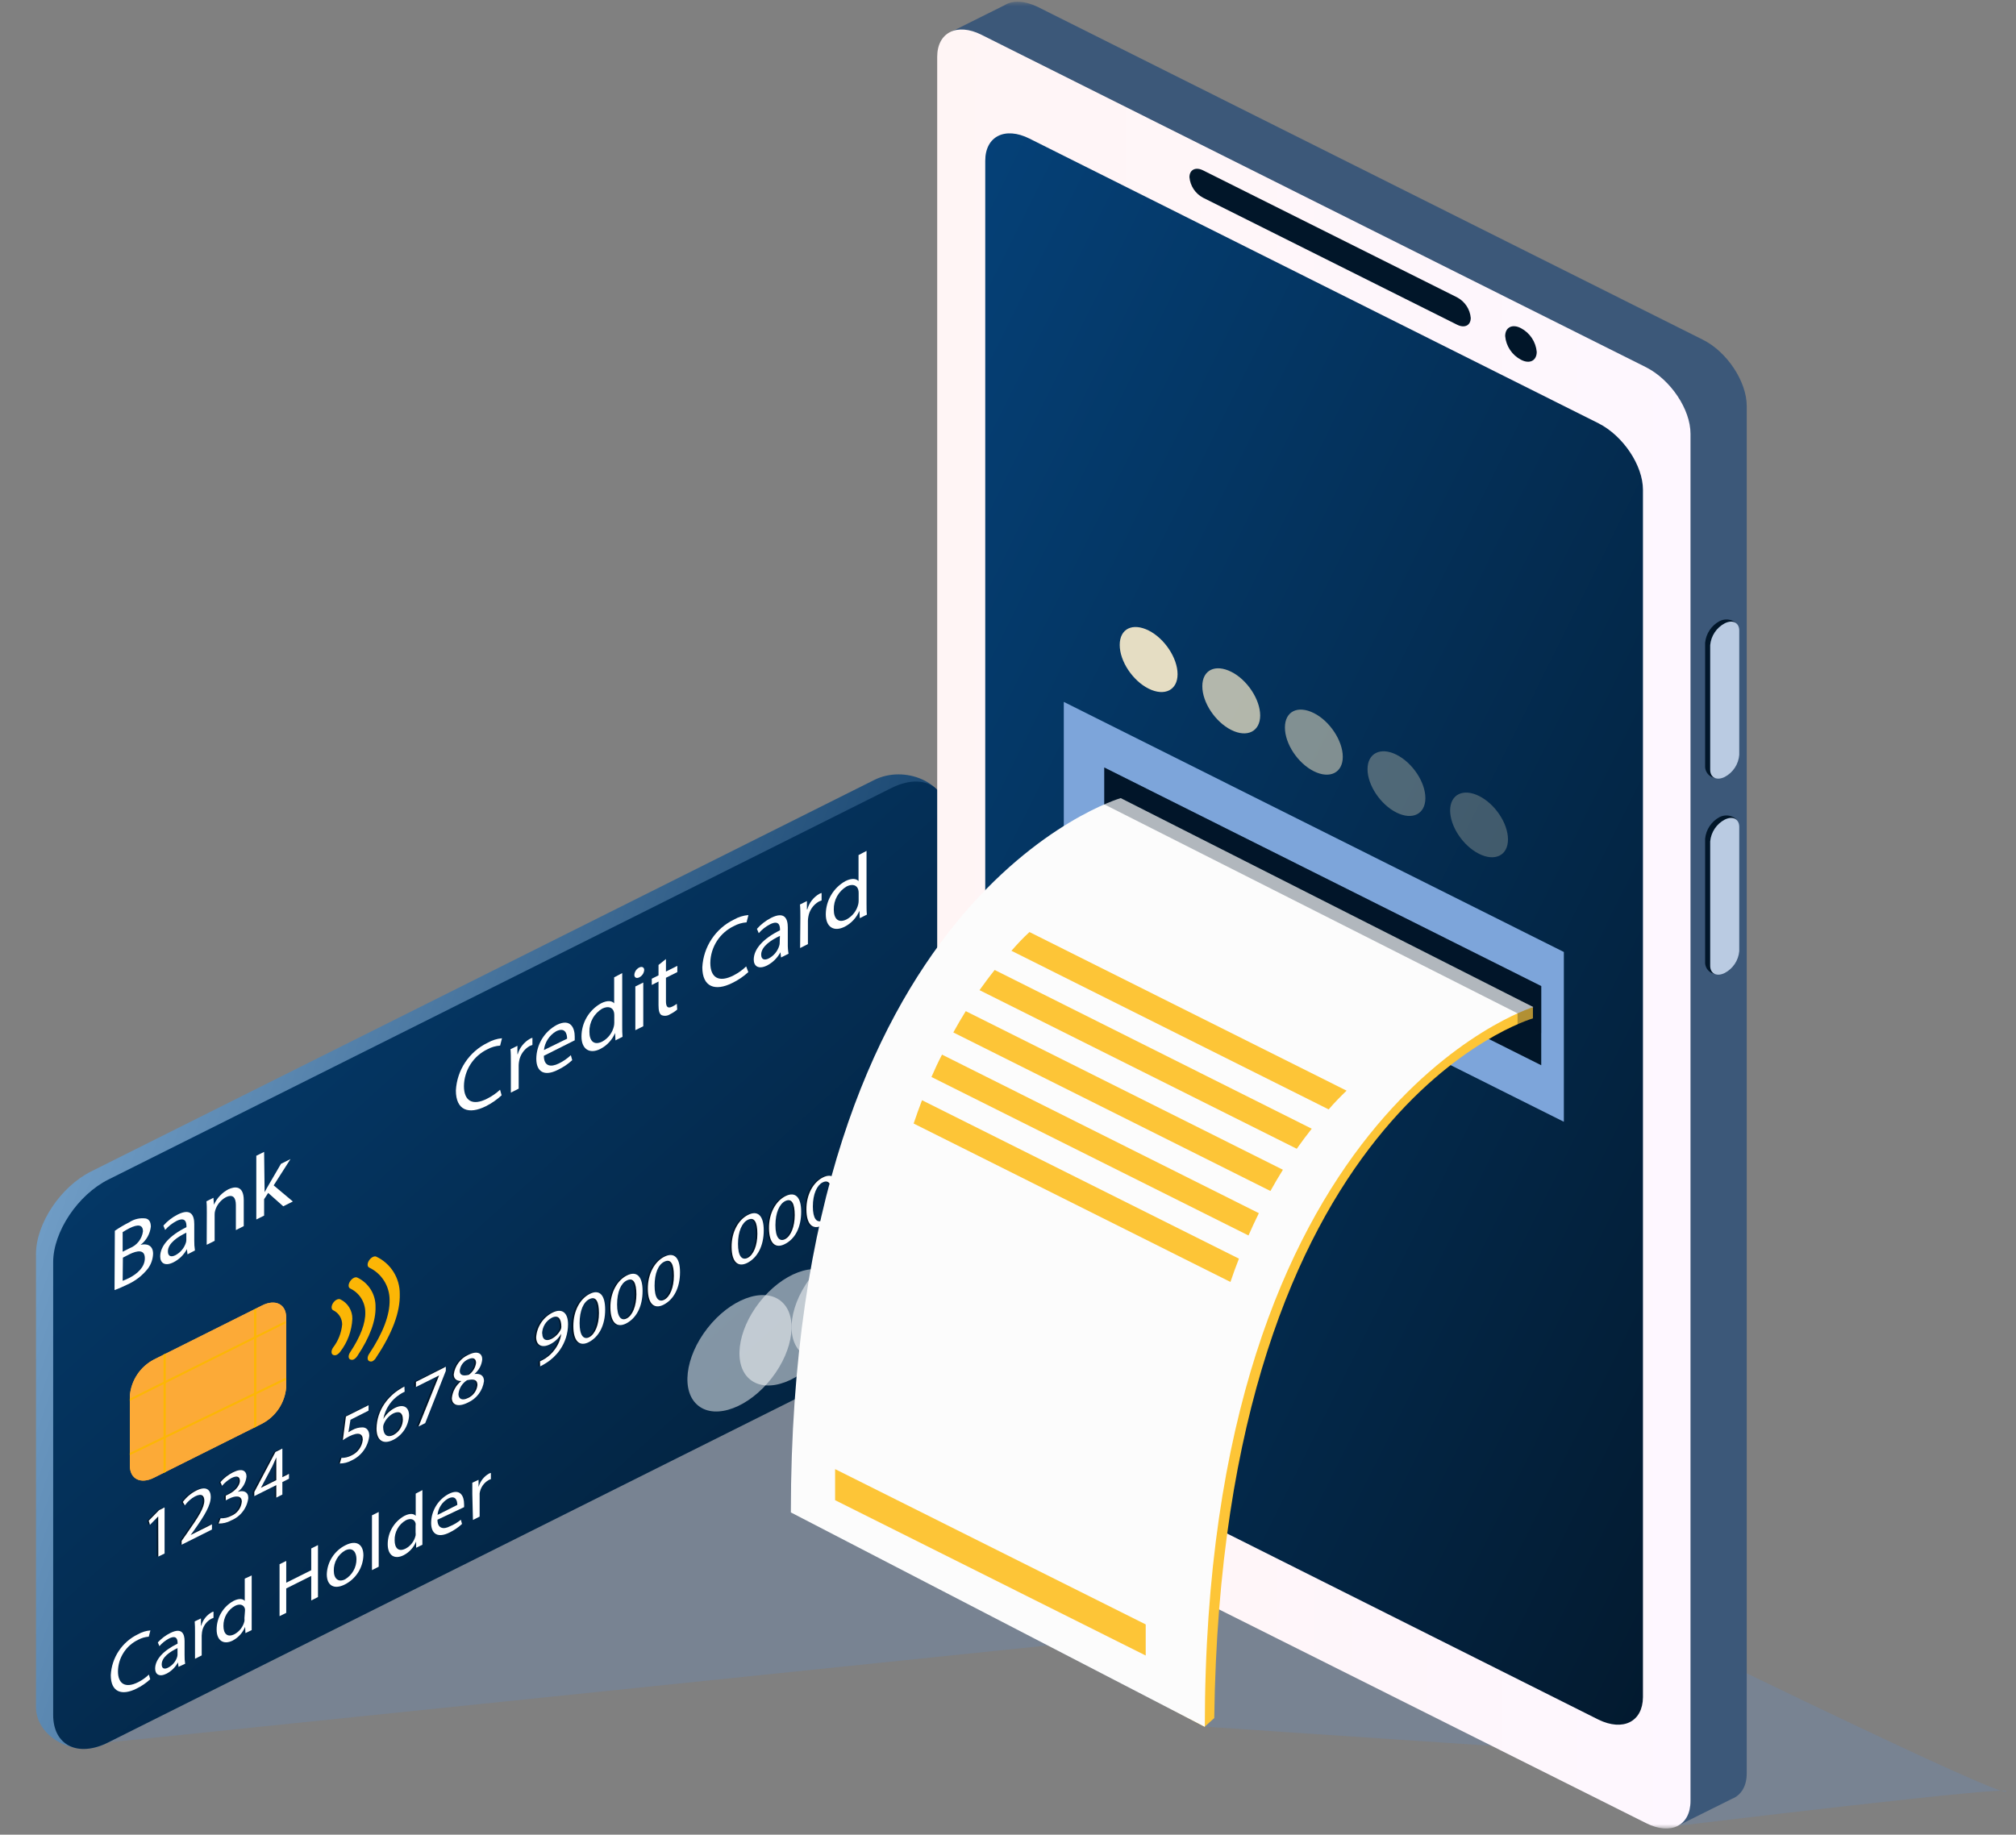 <svg width="479" height="436" viewBox="0 0 479 436" fill="none" xmlns="http://www.w3.org/2000/svg">
<rect x="0" y="0" width="479" height="436" fill="#808080" stroke="none"/>
<g clip-path="url(#clip0_571_3445)">
<mask id="mask0_571_3445" style="mask-type:luminance" maskUnits="userSpaceOnUse" x="0" y="0" width="477" height="435">
<path d="M476.755 0.394H0V434.526H476.755V0.394Z" fill="white"/>
</mask>
<g mask="url(#mask0_571_3445)">
<path opacity="0.5" d="M25.713 414.083L248.955 391.041L286.264 410.341L366.21 415.686L398.694 433.902C398.694 433.902 481.075 423.896 476.577 425.766C472.078 427.637 191.604 287.459 191.604 287.459L25.713 414.083Z" fill="#7186A4"/>
<path d="M25.134 414.365L207.742 319.097C214.958 315.489 220.822 306.715 220.822 299.485L224.89 193.142C224.89 185.927 214.958 181.74 207.742 185.348L21.631 278.403C14.401 282.011 8.551 290.8 8.551 298.015V405.695C8.551 412.836 17.904 417.972 25.134 414.365Z" fill="url(#paint0_linear_571_3445)"/>
<path d="M25.713 414.082L211.78 321.071C219.01 317.449 224.86 308.674 224.86 301.444V193.824C224.86 186.594 219.01 183.67 211.78 187.277L25.713 280.333C18.498 283.956 12.634 292.73 12.634 299.96V407.55C12.634 414.78 18.498 417.705 25.713 414.082Z" fill="url(#paint1_linear_571_3445)"/>
<path d="M62.279 338.323L36.566 351.179C33.404 352.768 30.85 351.476 30.85 348.314V331.671C31.006 329.877 31.611 328.15 32.61 326.649C33.609 325.15 34.969 323.926 36.566 323.09L62.279 310.234C65.442 308.645 67.995 309.937 67.995 313.084V329.741C67.839 331.536 67.234 333.263 66.235 334.764C65.236 336.263 63.876 337.487 62.279 338.323Z" fill="#FCAA37"/>
<path d="M62.28 338.323L36.566 351.179C33.404 352.768 30.851 351.476 30.851 348.314V331.671C31.006 329.877 31.612 328.15 32.611 326.649C33.61 325.15 34.97 323.926 36.566 323.09L62.28 310.234C65.442 308.645 67.996 309.937 67.996 313.084V329.741C67.84 331.536 67.235 333.263 66.236 334.764C65.237 336.263 63.876 337.487 62.28 338.323Z" fill="#FCAA37"/>
<path d="M39.386 349.809L38.852 350.076V321.897L39.386 321.63V349.809Z" fill="#FCB605"/>
<path d="M67.873 314.468L30.831 332.923V332.389L67.873 313.934V314.468Z" fill="#FCB605"/>
<path d="M67.918 327.946L30.831 345.829V345.295L67.918 327.397V327.946Z" fill="#FCB605"/>
<path d="M60.899 339.038L60.364 339.32V311.254L60.899 310.987V339.038Z" fill="#FCB605"/>
<path d="M119.185 260.291C118.067 261.33 116.808 262.205 115.444 262.889C111.376 264.923 108.317 263.884 108.317 259.148C108.443 256.759 109.208 254.447 110.532 252.455C111.856 250.463 113.691 248.861 115.844 247.82C116.895 247.214 118.066 246.845 119.274 246.736L118.828 248.488C117.789 248.551 116.775 248.839 115.859 249.334C114.194 250.124 112.784 251.364 111.789 252.915C110.794 254.467 110.255 256.266 110.233 258.109C110.233 261.627 112.266 262.889 115.77 261.078C116.881 260.525 117.907 259.816 118.814 258.97L119.185 260.291Z" fill="white"/>
<path d="M121.382 252.541C121.382 251.324 121.382 250.285 121.293 249.349L122.941 248.533V250.522H123.015C123.476 248.957 124.531 247.636 125.955 246.84C126.13 246.753 126.314 246.683 126.504 246.633V248.325C126.281 248.396 126.063 248.479 125.851 248.577C125.179 248.96 124.604 249.492 124.167 250.129C123.73 250.767 123.442 251.495 123.327 252.259C123.274 252.564 123.244 252.871 123.238 253.18V258.717L121.382 259.653V252.541Z" fill="white"/>
<path d="M129.221 250.908C129.221 253.432 130.884 253.67 132.769 252.734C133.819 252.225 134.785 251.558 135.635 250.76L135.961 251.947C134.935 252.886 133.774 253.667 132.517 254.263C129.325 255.867 127.425 254.724 127.425 251.591C127.445 249.943 127.906 248.331 128.759 246.92C129.613 245.512 130.828 244.355 132.279 243.574C135.664 241.897 136.555 244.42 136.555 246.321C136.555 246.707 136.555 247.018 136.555 247.226L129.221 250.908ZM134.744 246.84C134.744 245.638 134.239 244.034 132.131 245.088C131.336 245.555 130.66 246.2 130.158 246.974C129.655 247.747 129.34 248.626 129.236 249.542L134.744 246.84Z" fill="white"/>
<path d="M147.838 231.252V243.767C147.838 244.688 147.838 245.712 147.913 246.395L146.235 247.241L146.146 245.489C145.452 247.133 144.201 248.479 142.613 249.29C140.118 250.537 138.159 249.379 138.159 246.321C138.162 244.711 138.594 243.133 139.411 241.748C140.228 240.362 141.4 239.22 142.806 238.437C144.379 237.636 145.448 237.858 145.923 238.437V232.261L147.838 231.252ZM145.953 241.243C145.954 240.988 145.924 240.734 145.864 240.486C145.582 239.432 144.557 239.002 143.147 239.67C142.175 240.226 141.372 241.037 140.826 242.015C140.279 242.994 140.009 244.103 140.044 245.222C140.044 247.316 141.069 248.533 143.102 247.523C143.796 247.146 144.401 246.625 144.877 245.996C145.353 245.365 145.69 244.642 145.864 243.871C145.924 243.594 145.953 243.31 145.953 243.025V241.243Z" fill="white"/>
<path d="M153.064 230.51C153.037 230.884 152.913 231.245 152.702 231.555C152.489 231.865 152.2 232.115 151.861 232.276C151.193 232.603 150.718 232.276 150.718 231.682C150.744 231.31 150.867 230.949 151.075 230.639C151.284 230.33 151.57 230.079 151.906 229.916C152.559 229.604 153.064 229.901 153.064 230.51ZM150.956 244.821V234.429L152.841 233.494V243.886L150.956 244.821Z" fill="white"/>
<path d="M158.23 227.911V230.881L160.932 229.53V231.014L158.23 232.365V237.933C158.23 239.209 158.602 239.759 159.715 239.224C160.103 239.037 160.469 238.813 160.814 238.556L160.903 239.922C160.394 240.358 159.829 240.728 159.225 241.021C158.931 241.222 158.591 241.349 158.236 241.387C157.882 241.426 157.522 241.377 157.191 241.243C156.657 240.961 156.464 240.13 156.464 238.912V233.256L154.86 234.073V232.588L156.464 231.786V229.322L158.23 227.911Z" fill="white"/>
<path d="M177.798 231.015C176.665 232.058 175.384 232.928 173.997 233.598C169.929 235.632 166.871 234.592 166.871 229.871C166.994 227.48 167.757 225.165 169.082 223.17C170.406 221.174 172.242 219.571 174.398 218.529C175.449 217.925 176.619 217.559 177.828 217.46L177.382 219.197C176.341 219.267 175.329 219.559 174.413 220.058C172.747 220.843 171.335 222.082 170.338 223.63C169.341 225.178 168.798 226.976 168.771 228.817C168.771 232.351 170.805 233.598 174.324 231.787C175.412 231.228 176.413 230.513 177.293 229.663L177.798 231.015Z" fill="white"/>
<path d="M185.577 227.54L185.429 226.308C184.713 227.646 183.611 228.737 182.266 229.441C180.158 230.48 179.089 229.545 179.089 228.045C179.089 225.551 181.316 223.057 185.325 221.082V220.874C185.325 220.013 185.087 218.588 182.964 219.657C181.944 220.186 181.033 220.901 180.277 221.765L179.847 220.741C180.804 219.659 181.958 218.768 183.246 218.113C186.409 216.539 187.181 218.306 187.181 220.385V224.259C187.163 225.06 187.222 225.86 187.359 226.65L185.577 227.54ZM185.31 222.404C183.246 223.383 180.856 224.913 180.856 226.857C180.856 228.075 181.673 228.253 182.638 227.778C183.228 227.471 183.753 227.05 184.18 226.541C184.608 226.032 184.931 225.443 185.132 224.809C185.202 224.598 185.242 224.378 185.251 224.155L185.31 222.404Z" fill="white"/>
<path d="M190.165 218.143C190.165 216.925 190.165 215.886 190.076 214.951L191.724 214.134V216.124H191.813C192.243 214.558 193.272 213.224 194.678 212.412C194.847 212.325 195.027 212.259 195.212 212.219V213.986C194.994 214.054 194.78 214.139 194.574 214.238C193.902 214.621 193.326 215.151 192.889 215.788C192.451 216.427 192.165 217.156 192.05 217.92C191.997 218.225 191.967 218.532 191.961 218.841V224.363L190.105 225.299L190.165 218.143Z" fill="white"/>
<path d="M205.887 202.213V214.728C205.887 215.649 205.887 216.688 205.976 217.356L204.283 218.202L204.194 216.45C203.505 218.097 202.252 219.443 200.661 220.251C198.152 221.498 196.207 220.355 196.207 217.282C196.214 215.674 196.649 214.097 197.466 212.712C198.283 211.327 199.451 210.184 200.854 209.398C202.442 208.597 203.511 208.819 203.986 209.398V203.208L205.887 202.213ZM204.016 212.204C204.018 211.949 203.988 211.695 203.927 211.447C203.645 210.393 202.621 209.963 201.21 210.631C200.241 211.19 199.439 212.001 198.893 212.979C198.346 213.956 198.076 215.064 198.107 216.183C198.107 218.276 199.132 219.494 201.166 218.484C201.856 218.109 202.457 217.592 202.934 216.968C203.41 216.343 203.749 215.626 203.927 214.862C203.986 214.578 204.016 214.29 204.016 214.001V212.204Z" fill="white"/>
<path d="M35.69 399.073C34.716 399.97 33.615 400.721 32.424 401.3C28.935 403.037 26.322 402.146 26.322 398.093C26.424 396.044 27.076 394.063 28.21 392.354C29.344 390.645 30.918 389.273 32.766 388.384C33.676 387.863 34.689 387.548 35.735 387.463L35.349 388.948C34.476 389.013 33.626 389.261 32.855 389.675C31.428 390.351 30.219 391.412 29.366 392.741C28.513 394.068 28.05 395.609 28.03 397.188C28.03 400.157 29.781 401.285 32.78 399.786C33.733 399.311 34.609 398.695 35.378 397.96L35.69 399.073Z" fill="white"/>
<path d="M42.416 396.119L42.282 395.065C41.672 396.208 40.73 397.14 39.58 397.737C37.784 398.643 36.863 397.826 36.863 396.549C36.863 394.397 38.764 392.274 42.193 390.611V390.433C42.193 389.69 42 388.473 40.174 389.379C39.3 389.839 38.52 390.458 37.873 391.205L37.502 390.314C38.344 389.389 39.351 388.629 40.471 388.072C43.188 386.721 43.856 388.235 43.856 390.017V393.328C43.841 394.018 43.886 394.708 43.989 395.391L42.416 396.119ZM42.178 391.665C40.411 392.511 38.422 393.818 38.422 395.54C38.422 396.594 39.12 396.727 39.907 396.327C40.415 396.071 40.869 395.719 41.241 395.289C41.613 394.858 41.896 394.358 42.074 393.818C42.133 393.635 42.169 393.445 42.178 393.253V391.665Z" fill="white"/>
<path d="M46.334 388.057C46.334 387.003 46.334 386.112 46.26 385.325L47.745 384.613V386.335H47.819C47.998 385.671 48.306 385.051 48.727 384.507C49.147 383.966 49.671 383.511 50.269 383.173C50.41 383.087 50.566 383.026 50.729 382.995V384.479C50.54 384.539 50.356 384.613 50.18 384.702C49.596 385.029 49.096 385.484 48.717 386.035C48.339 386.586 48.092 387.217 47.997 387.879C47.956 388.145 47.931 388.412 47.923 388.681V393.402L46.334 394.204V388.057Z" fill="white"/>
<path d="M59.8 374.399V385.132C59.8 385.919 59.8 386.81 59.8 387.389L58.316 388.102L58.242 386.617C57.666 388.02 56.615 389.177 55.272 389.883C53.12 390.952 51.472 389.883 51.472 387.27C51.465 385.879 51.834 384.512 52.539 383.312C53.245 382.113 54.261 381.125 55.48 380.456C56.831 379.773 57.752 379.951 58.153 380.456V375.156L59.8 374.399ZM58.197 382.965C58.22 382.753 58.22 382.539 58.197 382.327C57.959 381.421 57.069 381.02 55.866 381.614C55.012 382.082 54.301 382.775 53.812 383.617C53.323 384.46 53.073 385.42 53.09 386.394C53.09 388.191 53.966 389.23 55.703 388.369C56.297 388.047 56.815 387.601 57.225 387.064C57.634 386.528 57.925 385.909 58.078 385.251C58.101 385.009 58.101 384.766 58.078 384.524L58.197 382.965Z" fill="white"/>
<path d="M68.01 370.954V376.121L73.949 373.152V367.985L75.552 367.183V379.535L73.949 380.337V374.517L68.01 377.487V383.291L66.422 384.078V371.726L68.01 370.954Z" fill="white"/>
<path d="M86.345 369.633C86.297 371.084 85.857 372.492 85.073 373.713C84.289 374.933 83.19 375.919 81.891 376.566C79.486 377.769 77.645 376.922 77.645 374.117C77.695 372.671 78.135 371.265 78.919 370.05C79.703 368.834 80.802 367.854 82.099 367.213C84.623 365.936 86.345 366.931 86.345 369.633ZM79.308 373.255C79.308 375.2 80.422 376.106 81.995 375.319C82.824 374.823 83.509 374.121 83.983 373.279C84.456 372.439 84.703 371.489 84.697 370.524C84.697 369.039 83.94 367.555 82.04 368.445C81.193 368.925 80.491 369.626 80.01 370.473C79.529 371.32 79.287 372.282 79.308 373.255Z" fill="white"/>
<path d="M88.379 360.117L89.982 359.315V372.32L88.379 373.137V360.117Z" fill="white"/>
<path d="M100.36 354.119V364.853C100.36 365.64 100.36 366.53 100.36 367.109L98.876 367.822V366.337C98.306 367.742 97.253 368.894 95.906 369.589C93.769 370.672 92.121 369.678 92.121 366.976C92.121 365.599 92.491 364.248 93.191 363.062C93.89 361.878 94.895 360.901 96.099 360.236C97.45 359.553 98.371 359.731 98.772 360.236V354.95L100.36 354.119ZM98.742 362.641C98.774 362.428 98.774 362.215 98.742 362.002C98.504 361.097 97.629 360.681 96.426 361.29C95.591 361.768 94.903 362.464 94.435 363.303C93.967 364.143 93.736 365.095 93.769 366.055C93.769 367.852 94.644 368.891 96.382 368.015C96.975 367.699 97.493 367.256 97.9 366.722C98.308 366.186 98.595 365.568 98.742 364.912C98.772 364.67 98.772 364.427 98.742 364.185V362.641Z" fill="white"/>
<path d="M103.938 361.156C103.938 363.308 105.423 363.516 106.907 362.715C107.847 362.329 108.723 361.803 109.505 361.156L109.772 362.165C108.891 362.989 107.89 363.674 106.803 364.199C104.072 365.565 102.438 364.585 102.438 361.913C102.452 360.5 102.844 359.116 103.576 357.907C104.307 356.697 105.35 355.707 106.595 355.039C109.49 353.555 110.262 355.752 110.262 357.385C110.283 357.646 110.283 357.91 110.262 358.172L103.938 361.156ZM108.659 357.637C108.659 356.598 108.243 355.217 106.432 356.153C105.744 356.555 105.161 357.115 104.73 357.786C104.299 358.457 104.033 359.22 103.953 360.013L108.659 357.637Z" fill="white"/>
<path d="M112.222 355.099C112.222 354.059 112.222 353.169 112.222 352.367L113.707 351.669V353.377C114.082 352.036 114.966 350.896 116.171 350.199C116.316 350.124 116.471 350.069 116.631 350.036V351.521C116.439 351.57 116.255 351.645 116.082 351.743C115.512 352.072 115.024 352.526 114.656 353.072C114.288 353.617 114.05 354.239 113.959 354.891C113.943 355.154 113.943 355.416 113.959 355.678V360.414L112.371 361.215L112.222 355.099Z" fill="white"/>
<path d="M37.205 360.369L35.275 362.388L34.977 361.408L37.442 358.899L38.734 358.246V369.203L37.249 369.93L37.205 360.369Z" fill="#011629"/>
<path d="M42.787 367.094V366.189L43.974 364.467C46.855 360.369 48.161 358.291 48.176 356.643C48.176 355.529 47.612 354.772 45.934 355.618C44.991 356.141 44.175 356.867 43.544 357.741L43.054 356.94C43.9 355.81 44.991 354.885 46.246 354.238C48.681 353.02 49.69 354.119 49.69 355.722C49.69 357.741 48.206 360.176 45.815 363.546L44.91 364.793L49.972 362.254V363.487L42.787 367.094Z" fill="#011629"/>
<path d="M52.035 360.814C52.903 360.856 53.765 360.66 54.53 360.25C55.227 359.979 55.836 359.518 56.286 358.92C56.737 358.322 57.013 357.611 57.083 356.865C57.083 355.381 55.599 355.381 54.114 356.123L53.268 356.553V355.44L54.114 355.01C55.227 354.46 56.638 353.198 56.638 351.907C56.638 351.031 56.059 350.541 54.663 351.239C53.804 351.714 53.039 352.343 52.407 353.094L52.05 352.248C52.884 351.295 53.892 350.508 55.02 349.932C57.246 348.819 58.256 349.591 58.256 350.927C58.184 351.642 57.961 352.336 57.603 352.959C57.245 353.584 56.759 354.125 56.178 354.549C57.558 354.134 58.687 354.549 58.687 356.034C58.548 357.22 58.094 358.348 57.37 359.299C56.647 360.25 55.681 360.988 54.574 361.438C53.67 361.947 52.643 362.199 51.605 362.165L52.035 360.814Z" fill="#011629"/>
<path d="M65.278 355.9V352.931L60.038 355.544V354.564L65.07 345.063L66.704 344.246V351.046L68.292 350.259V351.417L66.704 352.204V355.173L65.278 355.9ZM65.278 351.743V348.091C65.278 347.527 65.278 346.948 65.278 346.354C64.922 347.156 64.655 347.765 64.343 348.433L61.582 353.54L65.278 351.743Z" fill="#011629"/>
<path d="M87.236 335.234L82.886 337.402L82.456 340.371C82.753 340.178 83.06 339.999 83.376 339.837C84.115 339.422 84.949 339.207 85.796 339.213C86.687 339.213 87.414 339.837 87.414 341.217C87.28 342.473 86.823 343.671 86.086 344.697C85.35 345.723 84.359 346.54 83.213 347.067C82.356 347.548 81.389 347.799 80.407 347.794L80.793 346.473C81.631 346.473 82.456 346.27 83.198 345.879C83.925 345.544 84.554 345.025 85.022 344.375C85.49 343.725 85.782 342.965 85.87 342.168C85.87 340.683 84.89 340.238 82.634 341.351C81.995 341.678 81.49 342.004 81.149 342.257L81.876 336.63L87.236 333.987V335.234Z" fill="#011629"/>
<path d="M95.787 330.736C95.389 330.917 95.007 331.131 94.644 331.374C93.618 332.02 92.738 332.875 92.063 333.882C91.388 334.89 90.932 336.029 90.725 337.224C91.359 336.1 92.308 335.185 93.457 334.596C95.446 333.601 96.842 334.299 96.842 336.437C96.774 337.623 96.4 338.771 95.758 339.77C95.115 340.769 94.225 341.584 93.175 342.138C90.769 343.34 89.196 342.316 89.196 339.466C89.226 337.341 89.887 335.275 91.096 333.527C92.052 332.154 93.279 330.991 94.704 330.112C95.059 329.873 95.431 329.66 95.817 329.474L95.787 330.736ZM95.342 337.268C95.342 335.695 94.436 335.22 93.026 335.917C92.046 336.462 91.278 337.319 90.844 338.352C90.731 338.584 90.67 338.838 90.666 339.094C90.666 340.891 91.556 341.796 93.145 340.995C93.815 340.631 94.373 340.092 94.76 339.436C95.147 338.78 95.348 338.03 95.342 337.268Z" fill="#011629"/>
<path d="M105.556 324.798V325.777L100.597 338.204L99.009 338.991L103.893 326.861L98.385 329.608V328.39L105.556 324.798Z" fill="#011629"/>
<path d="M106.996 332.25C107.072 331.459 107.309 330.691 107.692 329.994C108.075 329.297 108.596 328.686 109.223 328.197C107.976 328.197 107.441 327.574 107.441 326.624C107.572 325.614 107.961 324.655 108.569 323.838C109.177 323.022 109.986 322.376 110.915 321.962C113.098 320.878 114.197 321.665 114.197 323.031C114.139 323.708 113.944 324.365 113.625 324.965C113.306 325.565 112.87 326.094 112.341 326.52C113.751 326.356 114.612 326.891 114.612 328.212C114.464 329.32 114.034 330.371 113.363 331.266C112.693 332.16 111.804 332.866 110.782 333.319C108.406 334.507 106.996 333.854 106.996 332.25ZM113.053 329.147C113.053 327.826 112.103 327.663 110.574 328.004C110.019 328.368 109.55 328.849 109.201 329.413C108.852 329.977 108.632 330.611 108.555 331.27C108.555 332.414 109.372 332.948 110.797 332.235C111.414 331.968 111.949 331.542 112.346 330.999C112.742 330.455 112.987 329.817 113.053 329.147ZM108.867 325.777C108.867 326.876 109.713 327.039 111.005 326.713C111.475 326.388 111.871 325.967 112.168 325.479C112.465 324.99 112.655 324.444 112.727 323.877C112.727 323.001 112.192 322.392 110.826 323.046C110.283 323.28 109.813 323.659 109.468 324.14C109.123 324.621 108.915 325.186 108.867 325.777Z" fill="#011629"/>
<path d="M127.915 323.521C128.34 323.328 128.752 323.104 129.147 322.853C130.175 322.195 131.05 321.325 131.714 320.301C132.377 319.276 132.813 318.121 132.992 316.914C132.365 318.019 131.424 318.913 130.29 319.483C128.271 320.507 126.964 319.661 126.964 317.805C127.053 316.586 127.453 315.412 128.126 314.392C128.8 313.374 129.724 312.545 130.81 311.985C133.111 310.827 134.536 311.985 134.536 314.732C134.528 316.922 133.849 319.057 132.591 320.849C131.724 322.094 130.613 323.15 129.325 323.951C128.874 324.247 128.403 324.51 127.915 324.738V323.521ZM128.479 316.944C128.479 318.31 129.325 318.844 130.646 318.191C131.602 317.689 132.376 316.901 132.858 315.934C132.951 315.746 132.997 315.537 132.992 315.326C132.992 313.455 132.279 312.357 130.691 313.173C130.021 313.549 129.463 314.097 129.075 314.759C128.686 315.422 128.48 316.176 128.479 316.944Z" fill="#011629"/>
<path d="M143.414 311.228C143.414 314.954 141.929 317.716 139.494 318.963C137.297 320.062 135.798 318.8 135.768 315.192C135.738 311.584 137.401 308.689 139.687 307.546C141.974 306.403 143.414 307.71 143.414 311.228ZM137.297 314.45C137.297 317.3 138.188 318.473 139.583 317.775C140.979 317.077 141.885 314.806 141.885 312.059C141.885 309.313 141.172 307.947 139.598 308.734C138.262 309.402 137.297 311.466 137.297 314.45Z" fill="#011629"/>
<path d="M152.292 306.774C152.292 310.501 150.882 313.277 148.387 314.524C146.175 315.623 144.691 314.361 144.661 310.753C144.631 307.146 146.279 304.251 148.566 303.107C150.852 301.964 152.292 303.256 152.292 306.774ZM146.175 310.011C146.175 312.861 147.081 314.019 148.462 313.322C149.842 312.624 150.778 310.352 150.778 307.606C150.778 304.859 150.065 303.508 148.491 304.295C147.155 304.963 146.175 307.027 146.175 310.011Z" fill="#011629"/>
<path d="M161.185 302.335C161.185 306.062 159.7 308.823 157.265 310.07C155.068 311.169 153.583 309.907 153.539 306.314C153.494 302.721 155.172 299.797 157.458 298.654C159.745 297.51 161.185 298.802 161.185 302.335ZM155.068 305.557C155.068 308.408 155.974 309.58 157.354 308.883C158.735 308.185 159.656 305.913 159.656 303.167C159.656 300.42 158.943 299.054 157.369 299.841C156.033 300.509 155.068 302.588 155.068 305.557Z" fill="#011629"/>
<path d="M181.093 292.388C181.093 296.1 179.609 298.876 177.174 300.123C174.977 301.222 173.477 299.96 173.448 296.352C173.418 292.745 175.081 289.85 177.367 288.707C179.653 287.563 181.093 288.9 181.093 292.388ZM174.977 295.61C174.977 298.46 175.882 299.618 177.263 298.921C178.644 298.223 179.564 295.951 179.564 293.205C179.564 290.458 178.852 289.107 177.278 289.894C175.942 290.562 174.977 292.626 174.977 295.61Z" fill="#011629"/>
<path d="M189.987 287.935C189.987 291.661 188.502 294.422 186.067 295.669C183.87 296.768 182.37 295.506 182.341 291.913C182.311 288.321 183.974 285.396 186.26 284.253C188.546 283.11 189.987 284.446 189.987 287.935ZM183.87 291.156C183.87 294.007 184.761 295.179 186.156 294.482C187.552 293.784 188.457 291.512 188.457 288.766C188.457 286.019 187.745 284.654 186.171 285.44C184.835 286.108 183.87 288.187 183.87 291.156Z" fill="#011629"/>
<path d="M198.864 283.496C198.864 287.207 197.38 289.983 194.945 291.23C192.748 292.329 191.263 291.067 191.233 287.459C191.204 283.852 192.852 280.957 195.138 279.814C197.424 278.671 198.864 280.007 198.864 283.496ZM192.748 286.717C192.748 289.568 193.653 290.726 195.034 290.043C196.415 289.36 197.35 287.073 197.35 284.327C197.35 281.58 196.637 280.215 195.049 281.001C193.727 281.669 192.748 283.733 192.748 286.717Z" fill="#011629"/>
<path d="M207.757 279.042C207.757 282.768 206.272 285.529 203.838 286.777C201.64 287.89 200.156 286.628 200.111 283.02C200.067 279.413 201.744 276.518 204.031 275.36C206.317 274.202 207.757 275.553 207.757 279.042ZM201.64 282.278C201.64 285.114 202.546 286.287 203.927 285.589C205.307 284.891 206.228 282.62 206.228 279.873C206.228 277.127 205.515 275.761 203.942 276.562C202.605 277.216 201.64 279.294 201.64 282.278Z" fill="#011629"/>
<path d="M37.591 360.369L35.631 362.373L35.334 361.393L37.798 358.884L39.105 358.231V369.188L37.62 369.915L37.591 360.369Z" fill="white"/>
<path d="M43.158 367.094V366.189L44.36 364.467C47.24 360.369 48.532 358.291 48.547 356.643C48.547 355.529 47.998 354.772 46.32 355.618C45.377 356.141 44.561 356.867 43.93 357.741L43.44 356.94C44.279 355.802 45.372 354.877 46.632 354.238C49.052 353.02 50.076 354.119 50.076 355.722C50.076 357.741 48.591 360.176 46.201 363.546L45.296 364.793L50.358 362.254V363.487L43.158 367.094Z" fill="white"/>
<path d="M52.407 360.815C53.279 360.856 54.145 360.662 54.916 360.25C55.611 359.976 56.216 359.514 56.664 358.917C57.112 358.319 57.386 357.609 57.454 356.865C57.454 355.381 55.97 355.381 54.485 356.123L53.639 356.554V355.44L54.485 355.01C55.599 354.46 56.994 353.198 56.994 351.907C56.994 351.031 56.43 350.541 55.02 351.239C54.163 351.718 53.399 352.346 52.763 353.095L52.377 352.219C53.204 351.258 54.213 350.47 55.346 349.903C57.558 348.789 58.568 349.561 58.568 350.897C58.495 351.613 58.273 352.306 57.915 352.93C57.556 353.555 57.071 354.095 56.489 354.52C57.87 354.104 58.998 354.52 58.998 356.004C58.852 357.177 58.395 358.289 57.674 359.226C56.954 360.163 55.996 360.892 54.901 361.334C53.996 361.843 52.969 362.094 51.932 362.062L52.407 360.815Z" fill="white"/>
<path d="M65.65 355.9V352.931L60.424 355.544V354.564L65.442 345.063L67.09 344.246V351.046L68.663 350.259V351.417L67.09 352.204V355.173L65.65 355.9ZM65.65 351.743V348.091C65.65 347.527 65.65 346.948 65.65 346.354C65.308 347.156 65.026 347.765 64.714 348.433L61.998 353.569L65.65 351.743Z" fill="white"/>
<path d="M87.563 335.234L83.272 337.402L82.782 340.371C83.078 340.174 83.385 339.996 83.703 339.837C84.441 339.421 85.275 339.206 86.123 339.213C86.999 339.213 87.741 339.837 87.741 341.218C87.607 342.473 87.149 343.672 86.413 344.697C85.676 345.723 84.686 346.54 83.539 347.067C82.681 347.545 81.716 347.794 80.733 347.794L81.119 346.473C81.957 346.473 82.783 346.268 83.525 345.879C84.252 345.544 84.88 345.026 85.349 344.375C85.817 343.725 86.109 342.965 86.197 342.168C86.197 340.683 85.202 340.238 82.945 341.351C82.307 341.678 81.802 342.004 81.461 342.257L82.188 336.63L87.578 333.943L87.563 335.234Z" fill="white"/>
<path d="M96.144 330.736C95.746 330.917 95.363 331.131 95.001 331.375C93.978 332.025 93.102 332.881 92.427 333.888C91.753 334.895 91.294 336.03 91.081 337.224C91.713 336.103 92.657 335.19 93.798 334.596C95.787 333.601 97.198 334.299 97.198 336.437C97.125 337.635 96.741 338.793 96.085 339.797C95.429 340.802 94.523 341.618 93.457 342.168C91.051 343.37 89.463 342.346 89.463 339.495C89.498 337.369 90.165 335.303 91.378 333.557C92.333 332.184 93.561 331.021 94.986 330.142C95.338 329.906 95.705 329.694 96.084 329.504L96.144 330.736ZM95.713 337.268C95.713 335.695 94.793 335.22 93.397 335.917C92.418 336.462 91.649 337.319 91.215 338.352C91.102 338.584 91.041 338.838 91.037 339.095C91.037 340.891 91.912 341.797 93.516 340.995C94.186 340.631 94.746 340.092 95.135 339.436C95.525 338.78 95.73 338.032 95.728 337.268H95.713Z" fill="white"/>
<path d="M105.927 324.798V325.777L101.028 338.204L99.454 338.991L104.338 326.861L98.831 329.608V328.39L105.927 324.798Z" fill="white"/>
<path d="M107.367 332.25C107.444 331.457 107.682 330.688 108.068 329.991C108.453 329.294 108.978 328.683 109.609 328.197C108.362 328.197 107.813 327.574 107.813 326.624C107.945 325.613 108.335 324.652 108.947 323.835C109.558 323.019 110.369 322.375 111.301 321.962C113.484 320.878 114.582 321.665 114.582 323.031C114.52 323.706 114.324 324.363 114.006 324.962C113.687 325.561 113.252 326.091 112.727 326.52C114.122 326.356 114.998 326.891 114.998 328.212C114.847 329.32 114.416 330.369 113.746 331.263C113.076 332.157 112.188 332.865 111.168 333.319C108.793 334.507 107.367 333.854 107.367 332.25ZM113.439 329.147C113.439 327.826 112.489 327.663 110.96 328.004C110.398 328.362 109.924 328.842 109.572 329.406C109.22 329.971 108.999 330.608 108.926 331.27C108.926 332.414 109.743 332.948 111.183 332.235C111.798 331.967 112.331 331.539 112.728 330.996C113.124 330.454 113.37 329.816 113.439 329.147ZM109.238 325.777C109.238 326.876 110.084 327.039 111.39 326.713C111.859 326.386 112.254 325.964 112.55 325.476C112.847 324.988 113.038 324.443 113.113 323.877C113.113 323.001 112.563 322.392 111.198 323.046C110.656 323.283 110.188 323.662 109.843 324.143C109.498 324.624 109.289 325.188 109.238 325.777Z" fill="white"/>
<path d="M128.301 323.521C128.726 323.328 129.138 323.104 129.533 322.853C130.453 322.265 131.25 321.503 131.879 320.611C132.666 319.535 133.176 318.28 133.363 316.959C132.742 318.028 131.824 318.895 130.721 319.453C128.687 320.477 127.395 319.631 127.395 317.775C127.483 316.556 127.883 315.382 128.557 314.362C129.23 313.344 130.154 312.515 131.24 311.956C133.541 310.798 134.967 311.956 134.967 314.702C134.958 316.892 134.279 319.027 133.022 320.819C132.15 322.064 131.033 323.12 129.741 323.922C129.294 324.216 128.828 324.478 128.345 324.708L128.301 323.521ZM128.85 316.944C128.85 318.31 129.696 318.844 131.017 318.191C131.981 317.695 132.761 316.904 133.244 315.934C133.331 315.743 133.377 315.535 133.378 315.326C133.378 313.455 132.665 312.356 131.077 313.173C130.397 313.543 129.828 314.088 129.429 314.75C129.03 315.413 128.814 316.17 128.805 316.944H128.85Z" fill="white"/>
<path d="M143.785 311.228C143.785 314.955 142.301 317.716 139.881 318.963C137.713 320.062 136.229 318.8 136.229 315.133C136.229 311.466 137.847 308.63 140.133 307.487C142.419 306.344 143.785 307.71 143.785 311.228ZM137.713 314.45C137.713 317.3 138.619 318.473 139.999 317.775C141.38 317.078 142.315 314.806 142.315 312.06C142.315 309.313 141.603 307.947 140.029 308.734C138.648 309.402 137.713 311.466 137.713 314.45Z" fill="white"/>
<path d="M152.678 306.774C152.678 310.501 151.193 313.277 148.758 314.524C146.561 315.623 145.077 314.361 145.032 310.753C144.988 307.146 146.665 304.251 148.952 303.107C151.238 301.964 152.678 303.256 152.678 306.774ZM146.621 310.011C146.621 312.861 147.526 314.019 148.907 313.322C150.288 312.624 151.208 310.352 151.208 307.606C151.208 304.859 150.496 303.508 148.922 304.295C147.526 304.963 146.621 307.027 146.621 310.011Z" fill="white"/>
<path d="M161.571 302.335C161.571 306.062 160.086 308.823 157.652 310.07C155.454 311.169 153.955 309.907 153.925 306.314C153.896 302.721 155.558 299.797 157.845 298.654C160.131 297.51 161.571 298.802 161.571 302.335ZM155.529 305.557C155.529 308.408 156.419 309.58 157.815 308.883C159.21 308.185 160.116 305.913 160.116 303.167C160.116 300.42 159.403 299.054 157.83 299.841C156.419 300.509 155.529 302.588 155.529 305.557Z" fill="white"/>
<path d="M181.465 292.388C181.465 296.1 179.98 298.876 177.56 300.123C175.348 301.222 173.864 299.96 173.834 296.352C173.804 292.745 175.452 289.85 177.753 288.707C180.054 287.563 181.465 288.9 181.465 292.388ZM175.348 295.61C175.348 298.46 176.254 299.618 177.649 298.921C179.045 298.223 179.951 295.951 179.951 293.205C179.951 290.458 179.238 289.107 177.664 289.894C176.313 290.562 175.348 292.626 175.348 295.61Z" fill="white"/>
<path d="M190.358 287.935C190.358 291.661 188.947 294.422 186.438 295.669C184.241 296.768 182.756 295.506 182.712 291.913C182.667 288.321 184.345 285.396 186.631 284.253C188.918 283.11 190.358 284.446 190.358 287.935ZM184.241 291.156C184.241 294.007 185.147 295.179 186.527 294.482C187.908 293.784 188.828 291.512 188.828 288.766C188.828 286.019 188.131 284.654 186.542 285.44C185.221 286.108 184.241 288.187 184.241 291.156Z" fill="white"/>
<path d="M199.25 283.496C199.25 287.207 197.766 289.983 195.331 291.23C193.134 292.329 191.634 291.067 191.604 287.459C191.575 283.852 193.237 280.957 195.524 279.814C197.81 278.671 199.25 280.007 199.25 283.496ZM193.134 286.717C193.134 289.568 194.039 290.726 195.42 290.043C196.801 289.36 197.721 287.073 197.721 284.327C197.721 281.58 197.008 280.215 195.435 281.001C194.128 281.669 193.134 283.733 193.134 286.717Z" fill="white"/>
<path d="M208.143 279.042C208.143 282.768 206.659 285.529 204.224 286.777C202.027 287.89 200.527 286.628 200.497 283.02C200.468 279.413 202.131 276.518 204.417 275.36C206.703 274.202 208.143 275.553 208.143 279.042ZM202.027 282.278C202.027 285.114 202.917 286.287 204.313 285.589C205.708 284.891 206.614 282.62 206.614 279.873C206.614 277.127 205.901 275.761 204.328 276.562C203.036 277.216 202.027 279.294 202.027 282.278Z" fill="white"/>
<path d="M27.287 292.492C28.372 291.744 29.508 291.075 30.687 290.488C31.849 289.703 33.261 289.375 34.651 289.568C35.393 289.746 35.839 290.369 35.839 291.513C35.743 292.359 35.478 293.178 35.06 293.921C34.642 294.661 34.078 295.313 33.404 295.833C34.77 295.491 36.373 295.833 36.373 297.956C36.328 299.219 35.904 300.441 35.156 301.459C33.84 303.133 32.132 304.452 30.182 305.305C28.89 305.943 27.911 306.344 27.213 306.581L27.287 292.492ZM29.143 297.466L30.835 296.62C31.665 296.296 32.393 295.757 32.944 295.058C33.495 294.357 33.848 293.523 33.968 292.641C33.968 290.948 32.676 290.934 30.791 291.869C30.223 292.151 29.672 292.469 29.143 292.819V297.466ZM29.143 304.384C29.681 304.184 30.207 303.951 30.717 303.686C32.632 302.721 34.413 301.118 34.413 299.025C34.413 296.931 32.721 297.095 30.687 298.104L29.202 298.876L29.143 304.384Z" fill="white"/>
<path d="M44.553 298.089L44.405 296.857C43.69 298.196 42.581 299.285 41.228 299.975C39.134 301.029 38.065 300.094 38.065 298.594C38.065 296.085 40.292 293.606 44.301 291.631V291.379C44.301 290.533 44.063 289.107 41.94 290.162C40.919 290.7 40.003 291.419 39.238 292.285L38.823 291.26C39.777 290.173 40.931 289.281 42.222 288.632C45.385 287.044 46.157 288.825 46.157 290.904V294.779C46.143 295.579 46.197 296.378 46.32 297.169L44.553 298.089ZM44.271 292.938C42.222 293.933 39.892 295.462 39.892 297.392C39.892 298.609 40.708 298.787 41.673 298.297C42.864 297.677 43.761 296.609 44.167 295.328C44.236 295.117 44.27 294.896 44.271 294.675V292.938Z" fill="white"/>
<path d="M49.141 288.246C49.141 287.177 49.141 286.302 49.052 285.485L50.715 284.654L50.833 286.302C51.528 284.726 52.737 283.433 54.263 282.635C55.747 281.922 57.915 281.67 57.915 285.218V291.379L56.044 292.329V286.391C56.044 284.728 55.421 283.644 53.639 284.535C53.03 284.872 52.493 285.326 52.06 285.871C51.627 286.417 51.306 287.042 51.115 287.712C51.029 288.021 50.989 288.341 50.997 288.662V294.883L49.111 295.818L49.141 288.246Z" fill="white"/>
<path d="M62.873 283.318C63.126 282.813 63.497 282.189 63.794 281.67L66.763 276.577L69.02 275.449L65.026 281.699L69.584 285.53L67.298 286.673L63.72 283.496L62.755 284.98V288.885L60.899 289.805V274.662L62.755 273.742L62.873 283.318Z" fill="white"/>
<path d="M79.991 321.977C79.857 322.041 79.71 322.075 79.561 322.075C79.412 322.075 79.265 322.041 79.13 321.977C78.655 321.739 78.655 320.967 79.13 320.255C80.368 318.66 81.121 316.742 81.298 314.732C81.293 314.034 81.093 313.351 80.72 312.76C80.348 312.171 79.818 311.696 79.19 311.391C78.7 311.184 78.655 310.441 79.1 309.714C79.546 308.986 80.318 308.571 80.823 308.764C81.703 309.179 82.445 309.84 82.959 310.667C83.473 311.494 83.736 312.451 83.718 313.425C83.58 316.243 82.586 318.953 80.867 321.19C80.645 321.521 80.344 321.791 79.991 321.977Z" fill="#FCB605"/>
<path d="M84.059 323.061C83.925 323.124 83.778 323.159 83.629 323.159C83.48 323.159 83.332 323.124 83.198 323.061C82.723 322.823 82.723 322.066 83.198 321.353C85.648 317.657 86.865 314.465 86.791 311.852C86.786 310.676 86.45 309.525 85.823 308.531C85.196 307.536 84.302 306.737 83.243 306.225C82.738 306.017 82.693 305.275 83.153 304.547C83.614 303.82 84.356 303.389 84.861 303.597C86.187 304.21 87.306 305.198 88.081 306.437C88.856 307.676 89.254 309.114 89.226 310.575C89.315 313.871 87.875 317.805 84.905 322.244C84.693 322.58 84.403 322.86 84.059 323.061Z" fill="#FCB605"/>
<path d="M88.557 323.461C88.426 323.53 88.281 323.564 88.134 323.564C87.987 323.564 87.842 323.53 87.711 323.461C87.236 323.224 87.236 322.452 87.711 321.739C91.022 316.766 92.655 312.446 92.566 308.897C92.564 307.3 92.112 305.734 91.261 304.381C90.41 303.029 89.195 301.945 87.755 301.252C87.251 301.044 87.206 300.301 87.666 299.574C88.126 298.847 88.884 298.431 89.374 298.624C91.067 299.412 92.496 300.671 93.492 302.251C94.487 303.83 95.006 305.664 94.985 307.532C95.104 311.763 93.234 316.81 89.418 322.526C89.227 322.914 88.928 323.239 88.557 323.461Z" fill="#FCB605"/>
<g style="mix-blend-mode:overlay">
<g style="mix-blend-mode:overlay" opacity="0.51">
<path d="M183.318 327.552C188.702 320.656 189.656 312.403 185.448 309.117C181.241 305.833 173.466 308.761 168.081 315.655C162.698 322.551 161.745 330.804 165.952 334.09C170.16 337.375 177.934 334.448 183.318 327.552Z" fill="white"/>
</g>
<g style="mix-blend-mode:overlay" opacity="0.51">
<path d="M195.683 321.373C201.068 314.477 202.021 306.224 197.814 302.938C193.606 299.654 185.831 302.58 180.448 309.476C175.063 316.373 174.11 324.625 178.318 327.911C182.525 331.195 190.3 328.269 195.683 321.373Z" fill="white"/>
</g>
<g style="mix-blend-mode:overlay" opacity="0.51">
<path d="M209.509 313.143C204.847 320.463 197.009 324.664 192.02 322.496C187.032 320.329 186.735 312.653 191.397 305.319C196.058 297.985 203.882 293.799 208.886 295.966C213.889 298.134 214.156 305.809 209.509 313.143Z" fill="white"/>
</g>
</g>
<path d="M404.499 80.682L246.535 1.626C243.447 0.141 240.597 0.038 238.741 1.21L226.255 7.431L232.713 10.4V333.542C232.713 339.347 237.435 346.414 243.239 349.309L399.837 427.682L398.679 433.872L411.536 427.474C413.674 426.628 415.024 424.505 415.024 421.417V96.463C415.01 90.644 410.303 83.532 404.499 80.682Z" fill="#3C5879"/>
<path d="M391.152 433.279L233.189 354.223C227.384 351.253 222.678 344.261 222.678 338.456V13.518C222.678 7.698 227.384 5.352 233.189 8.262L391.152 87.303C396.957 90.272 401.663 97.28 401.663 103.085V427.964C401.663 433.902 396.957 436.188 391.152 433.279Z" fill="url(#paint2_linear_571_3445)"/>
<path d="M379.795 408.664L244.605 340.906C238.8 337.937 234.094 330.944 234.094 325.139V38.192C234.094 32.388 238.8 30.027 244.605 32.937L379.854 100.621C385.659 103.59 390.365 110.597 390.365 116.402V403.349C390.306 409.154 385.644 411.514 379.795 408.664Z" fill="url(#paint3_linear_571_3445)"/>
<path d="M346.198 77.163L285.863 46.996C284.956 46.519 284.183 45.821 283.615 44.968C283.047 44.115 282.702 43.133 282.612 42.112C282.612 40.315 284.096 39.603 285.863 40.493L346.198 70.661C347.105 71.138 347.877 71.836 348.446 72.689C349.014 73.542 349.359 74.524 349.449 75.545C349.449 77.342 347.994 78.069 346.198 77.163Z" fill="#011629"/>
<path d="M371.57 266.586L252.756 207.157V166.805L371.57 226.234V266.586Z" fill="#7DA5DA"/>
<path d="M262.376 201.203V182.393L366.196 234.34V253.15L262.376 201.203Z" fill="#011629"/>
<path d="M265.791 193.171C265.791 193.171 188.902 211.892 190.075 358.929L286.204 410.371L288.505 408.292C290.376 263.097 364.221 242.015 364.221 242.015V239.328L265.791 193.171Z" fill="#FDC537"/>
<path d="M266.281 189.667C266.281 189.667 187.908 212.367 187.908 359.419L286.264 410.371C286.264 263.394 364.31 239.328 364.31 239.328L266.281 189.667Z" fill="#FCFCFC"/>
<path opacity="0.3" d="M262.376 191.152L360.569 240.813V243.411L366.196 245.519V234.34L262.376 182.393V191.152Z" fill="#011629"/>
<path d="M319.95 259.193L244.605 221.498C243.121 222.834 241.77 224.304 240.315 225.952L315.689 263.646C317.114 261.998 318.554 260.529 319.95 259.193Z" fill="#FDC537"/>
<path d="M232.729 235.305L308.103 272.999C309.29 271.326 310.478 269.738 311.666 268.234L236.336 230.51C235.134 231.994 233.946 233.627 232.729 235.305Z" fill="#FDC537"/>
<path d="M226.508 245.356L301.852 283.035C302.832 281.284 303.812 279.591 304.821 277.988L229.462 240.293C228.467 241.911 227.473 243.589 226.508 245.356Z" fill="#FDC537"/>
<path d="M221.312 255.941L296.641 293.606C297.443 291.78 298.26 290.013 299.106 288.306L223.821 250.626C222.93 252.334 222.114 254.1 221.312 255.941Z" fill="#FDC537"/>
<path d="M217.081 267.001L292.351 304.651C292.989 302.751 293.672 300.91 294.37 299.114L219.07 261.464C218.387 263.26 217.719 265.101 217.081 267.001Z" fill="#FDC537"/>
<path d="M272.219 393.431L198.419 356.509V349.13L272.219 386.038V393.431Z" fill="#FDC537"/>
<path d="M408.596 184.026L409.205 184.576C408.797 184.797 408.338 184.91 407.873 184.907C407.41 184.904 406.953 184.783 406.548 184.556C406.142 184.329 405.801 184.004 405.554 183.611C405.308 183.217 405.164 182.767 405.137 182.304V152.76C405.24 151.679 405.609 150.642 406.212 149.739C406.816 148.837 407.636 148.1 408.596 147.594C410.497 146.644 413.05 147.594 413.05 149.479L412.1 178.86C412.001 179.947 411.626 180.992 411.013 181.894C410.402 182.798 409.569 183.532 408.596 184.026Z" fill="#011629"/>
<path d="M409.799 184.635C407.899 185.585 406.34 184.813 406.34 182.913V153.309C406.439 152.226 406.807 151.185 407.412 150.279C408.016 149.375 408.837 148.635 409.799 148.128C411.699 147.178 413.243 147.965 413.243 149.85V179.394C413.157 180.487 412.796 181.541 412.195 182.457C411.592 183.373 410.768 184.123 409.799 184.635Z" fill="#BACBE2"/>
<path d="M408.596 230.628L409.205 231.163C408.797 231.384 408.338 231.497 407.873 231.494C407.41 231.491 406.953 231.371 406.548 231.144C406.142 230.916 405.801 230.591 405.554 230.198C405.308 229.804 405.164 229.355 405.137 228.891V199.333C405.24 198.252 405.609 197.214 406.212 196.311C406.816 195.409 407.636 194.672 408.596 194.166C410.497 193.216 413.05 194.166 413.05 196.067L412.1 225.432C412.001 226.523 411.628 227.572 411.015 228.48C410.403 229.389 409.57 230.128 408.596 230.628Z" fill="#011629"/>
<path d="M409.799 231.222C407.899 232.173 406.34 231.401 406.34 229.5V199.956C406.439 198.873 406.807 197.832 407.412 196.926C408.016 196.022 408.837 195.283 409.799 194.775C411.699 193.84 413.243 194.612 413.243 196.512V226.056C413.145 227.137 412.779 228.174 412.177 229.077C411.576 229.98 410.758 230.716 409.799 231.222Z" fill="#BACBE2"/>
<path d="M365.127 83.621C365.127 85.7 363.449 86.591 361.385 85.492C360.336 84.946 359.442 84.144 358.786 83.161C358.128 82.177 357.73 81.044 357.629 79.865C357.629 77.802 359.307 76.896 361.385 77.995C362.429 78.546 363.317 79.35 363.97 80.333C364.623 81.316 365.021 82.446 365.127 83.621Z" fill="#011629"/>
<path opacity="0.9" d="M279.791 160.213C279.791 164.013 276.703 165.542 272.917 163.657C269.131 161.772 266.043 157.14 266.043 153.265C266.043 149.39 269.117 147.935 272.917 149.835C276.718 151.736 279.791 156.412 279.791 160.213Z" fill="#FEF0CD"/>
<path opacity="0.7" d="M299.417 170.026C299.417 173.827 296.329 175.371 292.544 173.47C288.758 171.57 285.67 166.953 285.67 163.078C285.67 159.203 288.743 157.748 292.544 159.649C296.344 161.549 299.417 166.24 299.417 170.026Z" fill="#FEF0CD"/>
<path opacity="0.5" d="M319.044 179.854C319.044 183.64 315.971 185.184 312.17 183.284C308.37 181.384 305.296 176.766 305.296 172.892C305.296 169.017 308.37 167.562 312.17 169.462C315.971 171.362 319.044 176.054 319.044 179.854Z" fill="#FEF0CD"/>
<path opacity="0.3" d="M338.671 189.668C338.671 193.454 335.598 194.998 331.797 193.097C327.997 191.197 324.923 186.58 324.923 182.794C324.923 179.008 327.997 177.449 331.797 179.35C335.598 181.25 338.671 185.867 338.671 189.668Z" fill="#FEF0CD"/>
<path opacity="0.25" d="M358.297 199.481C358.297 203.282 355.224 204.811 351.424 202.911C347.623 201.01 344.55 196.408 344.55 192.607C344.55 188.807 347.623 187.278 351.424 189.163C355.224 191.049 358.297 195.681 358.297 199.481Z" fill="#FEF0CD"/>
</g>
</g>
<defs>
<linearGradient id="paint0_linear_571_3445" x1="4.108" y1="279.044" x2="212.378" y2="352.28" gradientUnits="userSpaceOnUse">
<stop stop-color="#74A1CA"/>
<stop offset="1" stop-color="#04315B"/>
</linearGradient>
<linearGradient id="paint1_linear_571_3445" x1="30.405" y1="155.027" x2="284.138" y2="436.847" gradientUnits="userSpaceOnUse">
<stop stop-color="#011629"/>
<stop offset="0" stop-color="#05427A"/>
<stop offset="1" stop-color="#021322"/>
</linearGradient>
<linearGradient id="paint2_linear_571_3445" x1="222.678" y1="220.77" x2="401.663" y2="220.77" gradientUnits="userSpaceOnUse">
<stop stop-color="#FFF5F5"/>
<stop offset="1" stop-color="#FEF7FF"/>
</linearGradient>
<linearGradient id="paint3_linear_571_3445" x1="247.18" y1="-18.819" x2="581.787" y2="147.545" gradientUnits="userSpaceOnUse">
<stop stop-color="#011629"/>
<stop offset="0" stop-color="#05427A"/>
<stop offset="1" stop-color="#021322"/>
</linearGradient>
<clipPath id="clip0_571_3445">
<rect width="478.047" height="434.993" fill="white" transform="translate(0 0.394)"/>
</clipPath>
</defs>
</svg>
